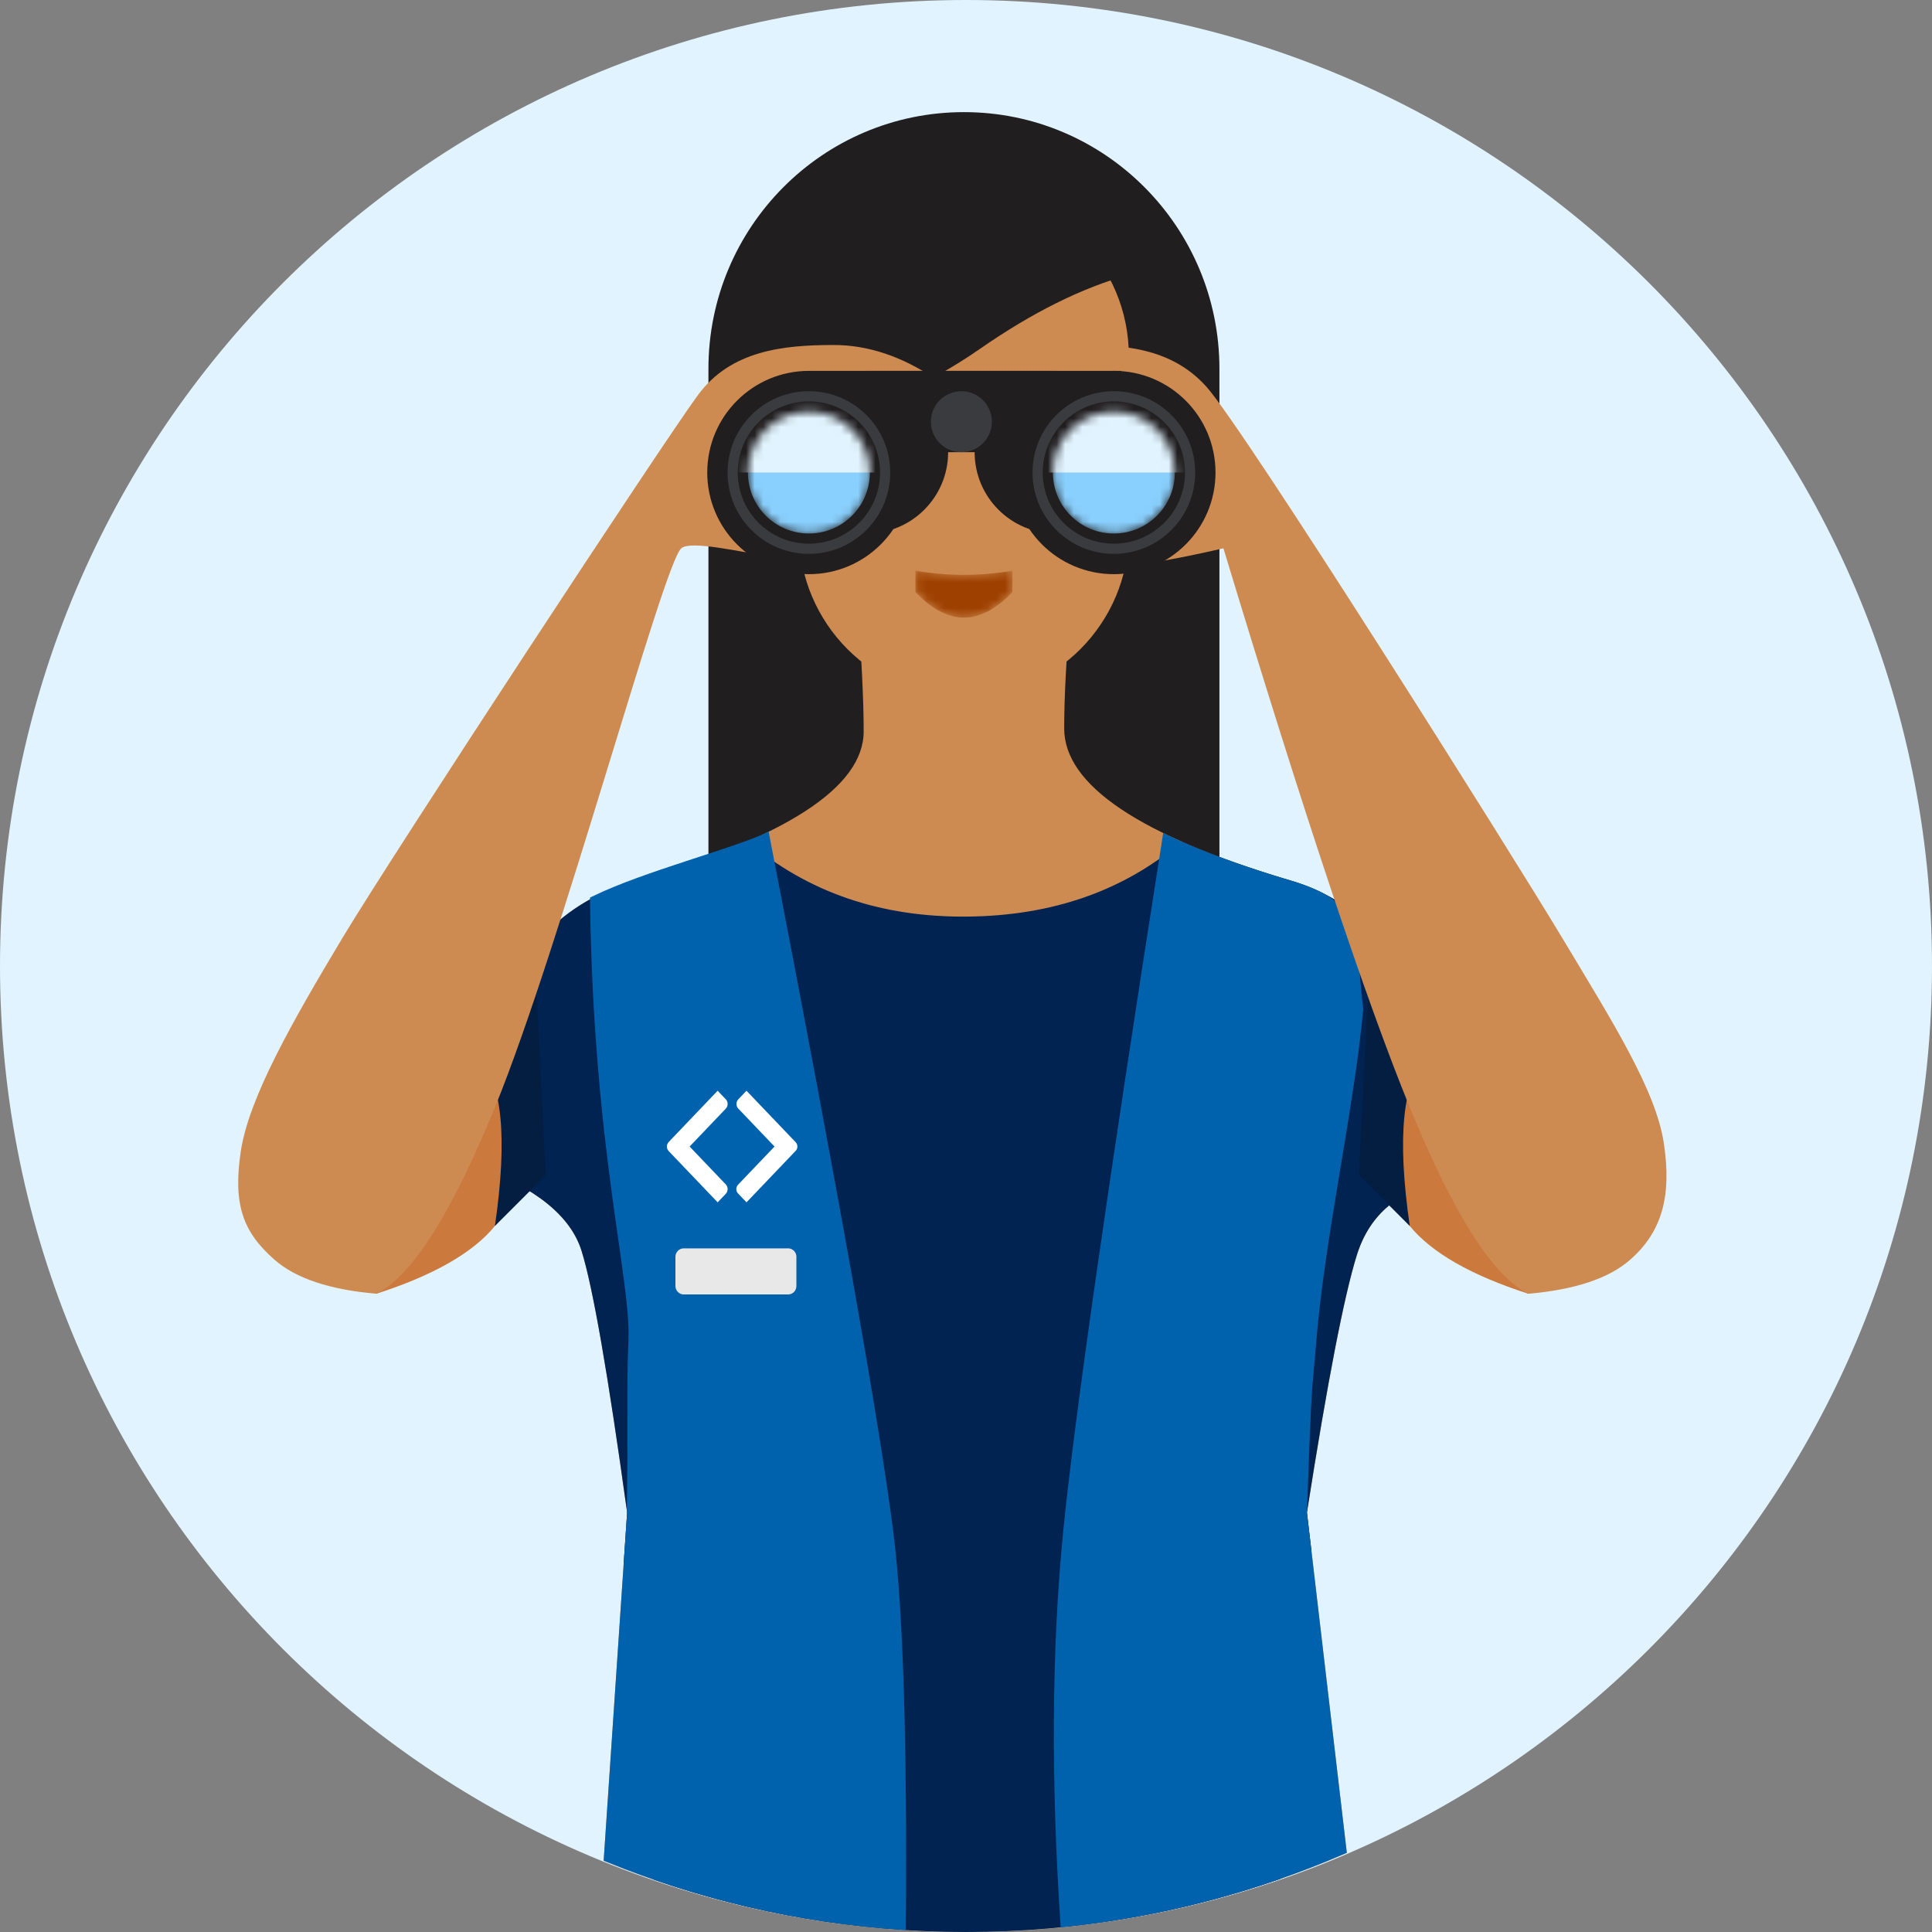 <svg width="224" height="224" viewBox="0 0 224 224" fill="none" xmlns="http://www.w3.org/2000/svg">
<rect x="0" y="0" width="224" height="224" fill="#808080" stroke="none"/>
<g clip-path="url(#clip0_55308_25989)">
<path d="M112 224C173.856 224 224 173.856 224 112C224 50.144 173.856 0 112 0C50.144 0 0 50.144 0 112C0 173.856 50.144 224 112 224Z" fill="#E1F3FE"/>
<path fill-rule="evenodd" clip-rule="evenodd" d="M111.76 13C128.12 13 141.383 26.326 141.383 42.764V106.436H82.137V42.764C82.137 26.326 95.4 13 111.76 13Z" fill="#211E1F"/>
<path fill-rule="evenodd" clip-rule="evenodd" d="M111.76 22.096C122.322 22.096 130.884 30.699 130.884 41.311V61.656C130.884 72.268 122.322 80.871 111.76 80.871C101.198 80.871 92.636 72.268 92.636 61.656V41.311C92.636 30.699 101.198 22.096 111.76 22.096Z" fill="#CD8B52"/>
<path d="M131.634 49.223H129.384C126.899 49.223 124.884 51.247 124.884 53.744V56.005C124.884 58.502 126.899 60.526 129.384 60.526H131.634C134.119 60.526 136.134 58.502 136.134 56.005V53.744C136.134 51.247 134.119 49.223 131.634 49.223Z" fill="#DBA358"/>
<path d="M94.137 49.223H91.887C89.402 49.223 87.387 51.247 87.387 53.744V56.005C87.387 58.502 89.402 60.526 91.887 60.526H94.137C96.622 60.526 98.636 58.502 98.636 56.005V53.744C98.636 51.247 96.622 49.223 94.137 49.223Z" fill="#DBA358"/>
<path fill-rule="evenodd" clip-rule="evenodd" d="M92.636 21.988L111.385 15.206L130.884 21.988L133.134 28.016L130.884 31.862C125.437 33.372 119.688 36.23 113.635 40.436C107.583 44.643 100.583 47.787 92.636 49.868L89.637 35.551L92.636 21.988Z" fill="#211E1F"/>
<path d="M121.885 56.443C123.127 56.443 124.134 55.431 124.134 54.182C124.134 52.934 123.127 51.922 121.885 51.922C120.642 51.922 119.635 52.934 119.635 54.182C119.635 55.431 120.642 56.443 121.885 56.443Z" fill="black"/>
<path d="M156.152 214.819C142.619 220.725 127.686 224 111.991 224C97.126 224 82.945 221.063 69.989 215.734L72.711 175.368C70.501 159.352 68.742 149.243 67.432 145.042C66.122 140.84 61.809 137.468 54.492 134.924L57.1 120.133C58.599 111.634 64.784 104.734 73.041 102.35C91.104 97.136 100.136 91.284 100.136 84.795C100.136 81.174 99.886 76.099 99.386 69.568L124.134 70.376C123.634 76.124 123.384 80.817 123.384 84.455C123.384 91.037 132.168 96.926 149.735 102.121C158.361 104.672 164.647 112.139 165.72 121.11L167.61 136.915C162.229 137.909 158.798 140.773 157.317 145.509C155.836 150.245 153.907 160.198 151.529 175.368L156.152 214.819Z" fill="#CD8B52"/>
<path d="M148.422 217.851C137.011 221.835 124.753 224 111.992 224C99.329 224 87.162 221.869 75.827 217.943L72.321 181.163L72.711 175.368C70.502 159.352 68.742 149.243 67.432 145.042C66.17 140.993 62.12 137.714 55.281 135.206L57.588 117.984C59.675 110.484 65.492 104.529 73.041 102.35C78.379 100.809 82.927 99.213 86.687 97.561C93.668 103.463 102.15 106.367 112.135 106.272C122.02 106.178 130.308 103.279 136.999 97.573C140.549 99.144 144.795 100.66 149.735 102.121C158.361 104.672 164.648 112.139 165.72 121.11L167.611 136.915C162.229 137.909 158.798 140.773 157.317 145.509C155.836 150.245 153.907 160.198 151.529 175.368L152.049 179.806L148.422 217.851Z" fill="#002351"/>
<path d="M73.21 175.401L73.213 175.35L73.206 175.299L73.171 175.044C73.263 170.155 73.253 166.876 73.245 164.116C73.236 161.053 73.229 158.627 73.363 155.346C73.438 153.54 73.21 151.219 72.833 148.337C72.655 146.974 72.437 145.45 72.2 143.782C71.939 141.955 71.654 139.954 71.367 137.799C70.269 129.54 69.094 118.605 68.91 104.377C71.826 102.952 75.878 101.571 79.721 100.308C80.214 100.146 80.705 99.985 81.189 99.827C84.204 98.841 86.98 97.933 88.75 97.153C96.801 138.721 101.589 165.68 103.119 178.048C104.215 186.913 104.685 201.973 104.522 223.25C92.564 222.448 81.128 219.733 70.513 215.408L73.21 175.401ZM151.029 175.35L151.028 175.388L151.032 175.426L155.612 214.509C145.57 218.851 134.759 221.74 123.441 222.911C122.346 206.249 122.442 191.291 123.726 178.035C124.953 165.368 128.794 138.47 135.253 97.324C139.124 99.16 143.906 100.918 149.593 102.6C151.724 103.23 153.192 103.898 154.225 104.663C155.246 105.418 155.858 106.279 156.259 107.334C156.667 108.407 156.86 109.691 157.016 111.303C157.068 111.842 157.116 112.418 157.167 113.033C157.265 114.22 157.376 115.548 157.55 117.014C157.049 122.515 156.01 128.778 154.951 135.158C154.903 135.447 154.855 135.735 154.807 136.024C153.698 142.712 152.594 149.494 152.106 155.578C151.995 156.962 151.909 157.887 151.835 158.675C151.581 161.404 151.48 162.491 151.029 175.35Z" fill="#0062AD" stroke="#0062AD"/>
<path fill-rule="evenodd" clip-rule="evenodd" d="M84.147 127.45L83.204 126.463L77.528 132.41C77.252 132.698 77.252 133.167 77.528 133.456L83.206 139.401L84.148 138.414C84.435 138.112 84.435 137.623 84.148 137.322L79.956 132.932L84.147 128.541C84.435 128.24 84.435 127.751 84.147 127.45Z" fill="white"/>
<path fill-rule="evenodd" clip-rule="evenodd" d="M92.256 132.437L86.55 126.462L85.603 127.455C85.318 127.753 85.318 128.237 85.603 128.536L89.8 132.931L85.567 137.366C85.303 137.643 85.303 138.092 85.567 138.369L86.552 139.4L92.256 133.424C92.516 133.151 92.516 132.71 92.256 132.437Z" fill="white"/>
<path d="M91.369 144.737H79.279C78.745 144.737 78.312 145.172 78.312 145.709V149.11C78.312 149.647 78.745 150.082 79.279 150.082H91.369C91.903 150.082 92.336 149.647 92.336 149.11V145.709C92.336 145.172 91.903 144.737 91.369 144.737Z" fill="#E8E8E8"/>
<mask id="mask0_55308_25989" style="mask-type:alpha" maskUnits="userSpaceOnUse" x="106" y="66" width="12" height="6">
<path d="M106.136 66.162C108.011 66.486 109.885 66.648 111.76 66.648C113.635 66.648 115.51 66.486 117.385 66.162V68.641C115.51 70.618 113.635 71.606 111.76 71.606C109.885 71.606 108.011 70.618 106.136 68.641V66.162Z" fill="white"/>
</mask>
<g mask="url(#mask0_55308_25989)">
<path d="M106.136 66.162C108.011 66.486 109.885 66.648 111.76 66.648C113.635 66.648 115.51 66.486 117.385 66.162V68.641C115.51 70.618 113.635 71.606 111.76 71.606C109.885 71.606 108.011 70.618 106.136 68.641V66.162Z" fill="#9D4000"/>
</g>
<path d="M101.636 56.443C102.879 56.443 103.886 55.431 103.886 54.182C103.886 52.934 102.879 51.922 101.636 51.922C100.394 51.922 99.386 52.934 99.386 54.182C99.386 55.431 100.394 56.443 101.636 56.443Z" fill="black"/>
<path fill-rule="evenodd" clip-rule="evenodd" d="M43.631 150C50.256 147.868 54.84 145.249 57.381 142.143C61.193 137.484 61.818 135.506 61.31 128.393C60.971 123.651 59.007 119.068 55.417 114.643L33.81 132.321L43.631 150Z" fill="#CB793D"/>
<path fill-rule="evenodd" clip-rule="evenodd" d="M61.309 96.964C57.381 99.583 53.452 102.857 49.523 106.786C45.595 110.714 41.666 115.952 37.738 122.5C46.718 119.695 52.611 119.695 55.416 122.5C58.221 125.305 58.876 131.853 57.381 142.143L63.273 136.25L61.309 96.964Z" fill="#041E42"/>
<path fill-rule="evenodd" clip-rule="evenodd" d="M80.952 45.762C84.75 40.655 90.732 40 96.666 40C100.623 40 104.552 41.309 108.452 43.929L101.25 55.321C106.139 58.988 107.186 62.087 104.393 64.619C100.202 68.417 81.083 61.738 78.988 63.571C76.893 65.405 64.987 109.8 57.381 128.393C52.31 140.788 47.727 147.99 43.631 150C38.234 149.533 34.305 148.224 31.845 146.071C28.155 142.843 27 139.655 27.916 133.5C28.833 127.345 33.809 118.571 39.702 108.75C45.595 98.929 77.155 50.869 80.952 45.762Z" fill="#CD8B52"/>
<path fill-rule="evenodd" clip-rule="evenodd" d="M177.202 150C170.577 147.868 165.993 145.249 163.452 142.143C159.64 137.484 159.015 135.506 159.523 128.393C159.862 123.651 161.826 119.067 165.416 114.643L187.023 132.321L177.202 150Z" fill="#CB793D"/>
<path fill-rule="evenodd" clip-rule="evenodd" d="M159.524 96.964C163.452 99.583 167.381 102.857 171.31 106.786C175.238 110.714 179.167 115.952 183.095 122.5C174.115 119.695 168.222 119.695 165.417 122.5C162.612 125.305 161.957 131.853 163.452 142.143L157.56 136.25L159.524 96.964Z" fill="#041E42"/>
<path fill-rule="evenodd" clip-rule="evenodd" d="M139.881 44.845C135.428 39.869 129.149 39.999 124.166 39.999C120.845 39.999 117.571 41.309 114.345 43.929L120.238 55.714C116.397 61.127 116.397 64.401 120.238 65.536C124.079 66.671 131.282 66.016 141.845 63.571C151.179 94.391 158.381 115.998 163.452 128.393C168.523 140.788 173.106 147.99 177.202 150C182.599 149.533 186.528 148.224 188.988 146.071C192.678 142.843 193.833 138.738 192.916 132.583C192 126.429 187.024 118.571 181.131 108.75C175.238 98.929 144.333 49.821 139.881 44.845Z" fill="#CD8B52"/>
<path d="M100.5 61.857C105.707 61.857 109.928 57.636 109.928 52.429C109.928 47.221 105.707 43 100.5 43C95.293 43 91.071 47.221 91.071 52.429C91.071 57.636 95.293 61.857 100.5 61.857Z" fill="#211E1F"/>
<path d="M122.429 61.857C127.636 61.857 131.857 57.636 131.857 52.429C131.857 47.221 127.636 43 122.429 43C117.221 43 113 47.221 113 52.429C113 57.636 117.221 61.857 122.429 61.857Z" fill="#211E1F"/>
<path d="M130 43H94V49H130V43Z" fill="#211E1F"/>
<path fill-rule="evenodd" clip-rule="evenodd" d="M100.857 43H122.071L119.714 52.429H103.214L100.857 43Z" fill="#211E1F"/>
<path d="M111.464 52.428C113.417 52.428 115 50.846 115 48.893C115 46.94 113.417 45.357 111.464 45.357C109.512 45.357 107.929 46.94 107.929 48.893C107.929 50.846 109.512 52.428 111.464 52.428Z" fill="#3A3B3E"/>
<path d="M93.786 66.571C100.295 66.571 105.571 61.295 105.571 54.786C105.571 48.277 100.295 43 93.786 43C87.277 43 82 48.277 82 54.786C82 61.295 87.277 66.571 93.786 66.571Z" fill="#211E1F"/>
<mask id="mask1_55308_25989" style="mask-type:alpha" maskUnits="userSpaceOnUse" x="86" y="47" width="15" height="15">
<path d="M93.786 61.857C97.691 61.857 100.857 58.691 100.857 54.786C100.857 50.88 97.691 47.714 93.786 47.714C89.88 47.714 86.714 50.88 86.714 54.786C86.714 58.691 89.88 61.857 93.786 61.857Z" fill="white"/>
</mask>
<g mask="url(#mask1_55308_25989)">
<path d="M93.786 61.857C97.691 61.857 100.857 58.691 100.857 54.786C100.857 50.88 97.691 47.714 93.786 47.714C89.88 47.714 86.714 50.88 86.714 54.786C86.714 58.691 89.88 61.857 93.786 61.857Z" fill="#89D0FE"/>
<path d="M107.929 43H79.643V54.786H107.929V43Z" fill="#E1F3FE"/>
</g>
<path d="M129.143 66.571C135.652 66.571 140.928 61.295 140.928 54.786C140.928 48.277 135.652 43 129.143 43C122.634 43 117.357 48.277 117.357 54.786C117.357 61.295 122.634 66.571 129.143 66.571Z" fill="#211E1F"/>
<path d="M93.786 63.625C98.667 63.625 102.625 59.667 102.625 54.786C102.625 49.904 98.667 45.946 93.786 45.946C88.904 45.946 84.946 49.904 84.946 54.786C84.946 59.667 88.904 63.625 93.786 63.625Z" stroke="#3A3B3E" stroke-width="1.179"/>
<mask id="mask2_55308_25989" style="mask-type:alpha" maskUnits="userSpaceOnUse" x="122" y="47" width="15" height="15">
<path d="M129.143 61.857C133.048 61.857 136.214 58.691 136.214 54.786C136.214 50.88 133.048 47.714 129.143 47.714C125.237 47.714 122.071 50.88 122.071 54.786C122.071 58.691 125.237 61.857 129.143 61.857Z" fill="white"/>
</mask>
<g mask="url(#mask2_55308_25989)">
<path d="M129.143 61.857C133.048 61.857 136.214 58.691 136.214 54.786C136.214 50.88 133.048 47.714 129.143 47.714C125.237 47.714 122.071 50.88 122.071 54.786C122.071 58.691 125.237 61.857 129.143 61.857Z" fill="#89D0FE"/>
<path d="M143.286 43H115V54.786H143.286V43Z" fill="#E1F3FE"/>
</g>
<path d="M129.143 63.625C134.025 63.625 137.982 59.667 137.982 54.786C137.982 49.904 134.025 45.946 129.143 45.946C124.261 45.946 120.304 49.904 120.304 54.786C120.304 59.667 124.261 63.625 129.143 63.625Z" stroke="#3A3B3E" stroke-width="1.179"/>
</g>
<defs>
<clipPath id="clip0_55308_25989">
<rect width="224" height="224" fill="white"/>
</clipPath>
</defs>
</svg>

